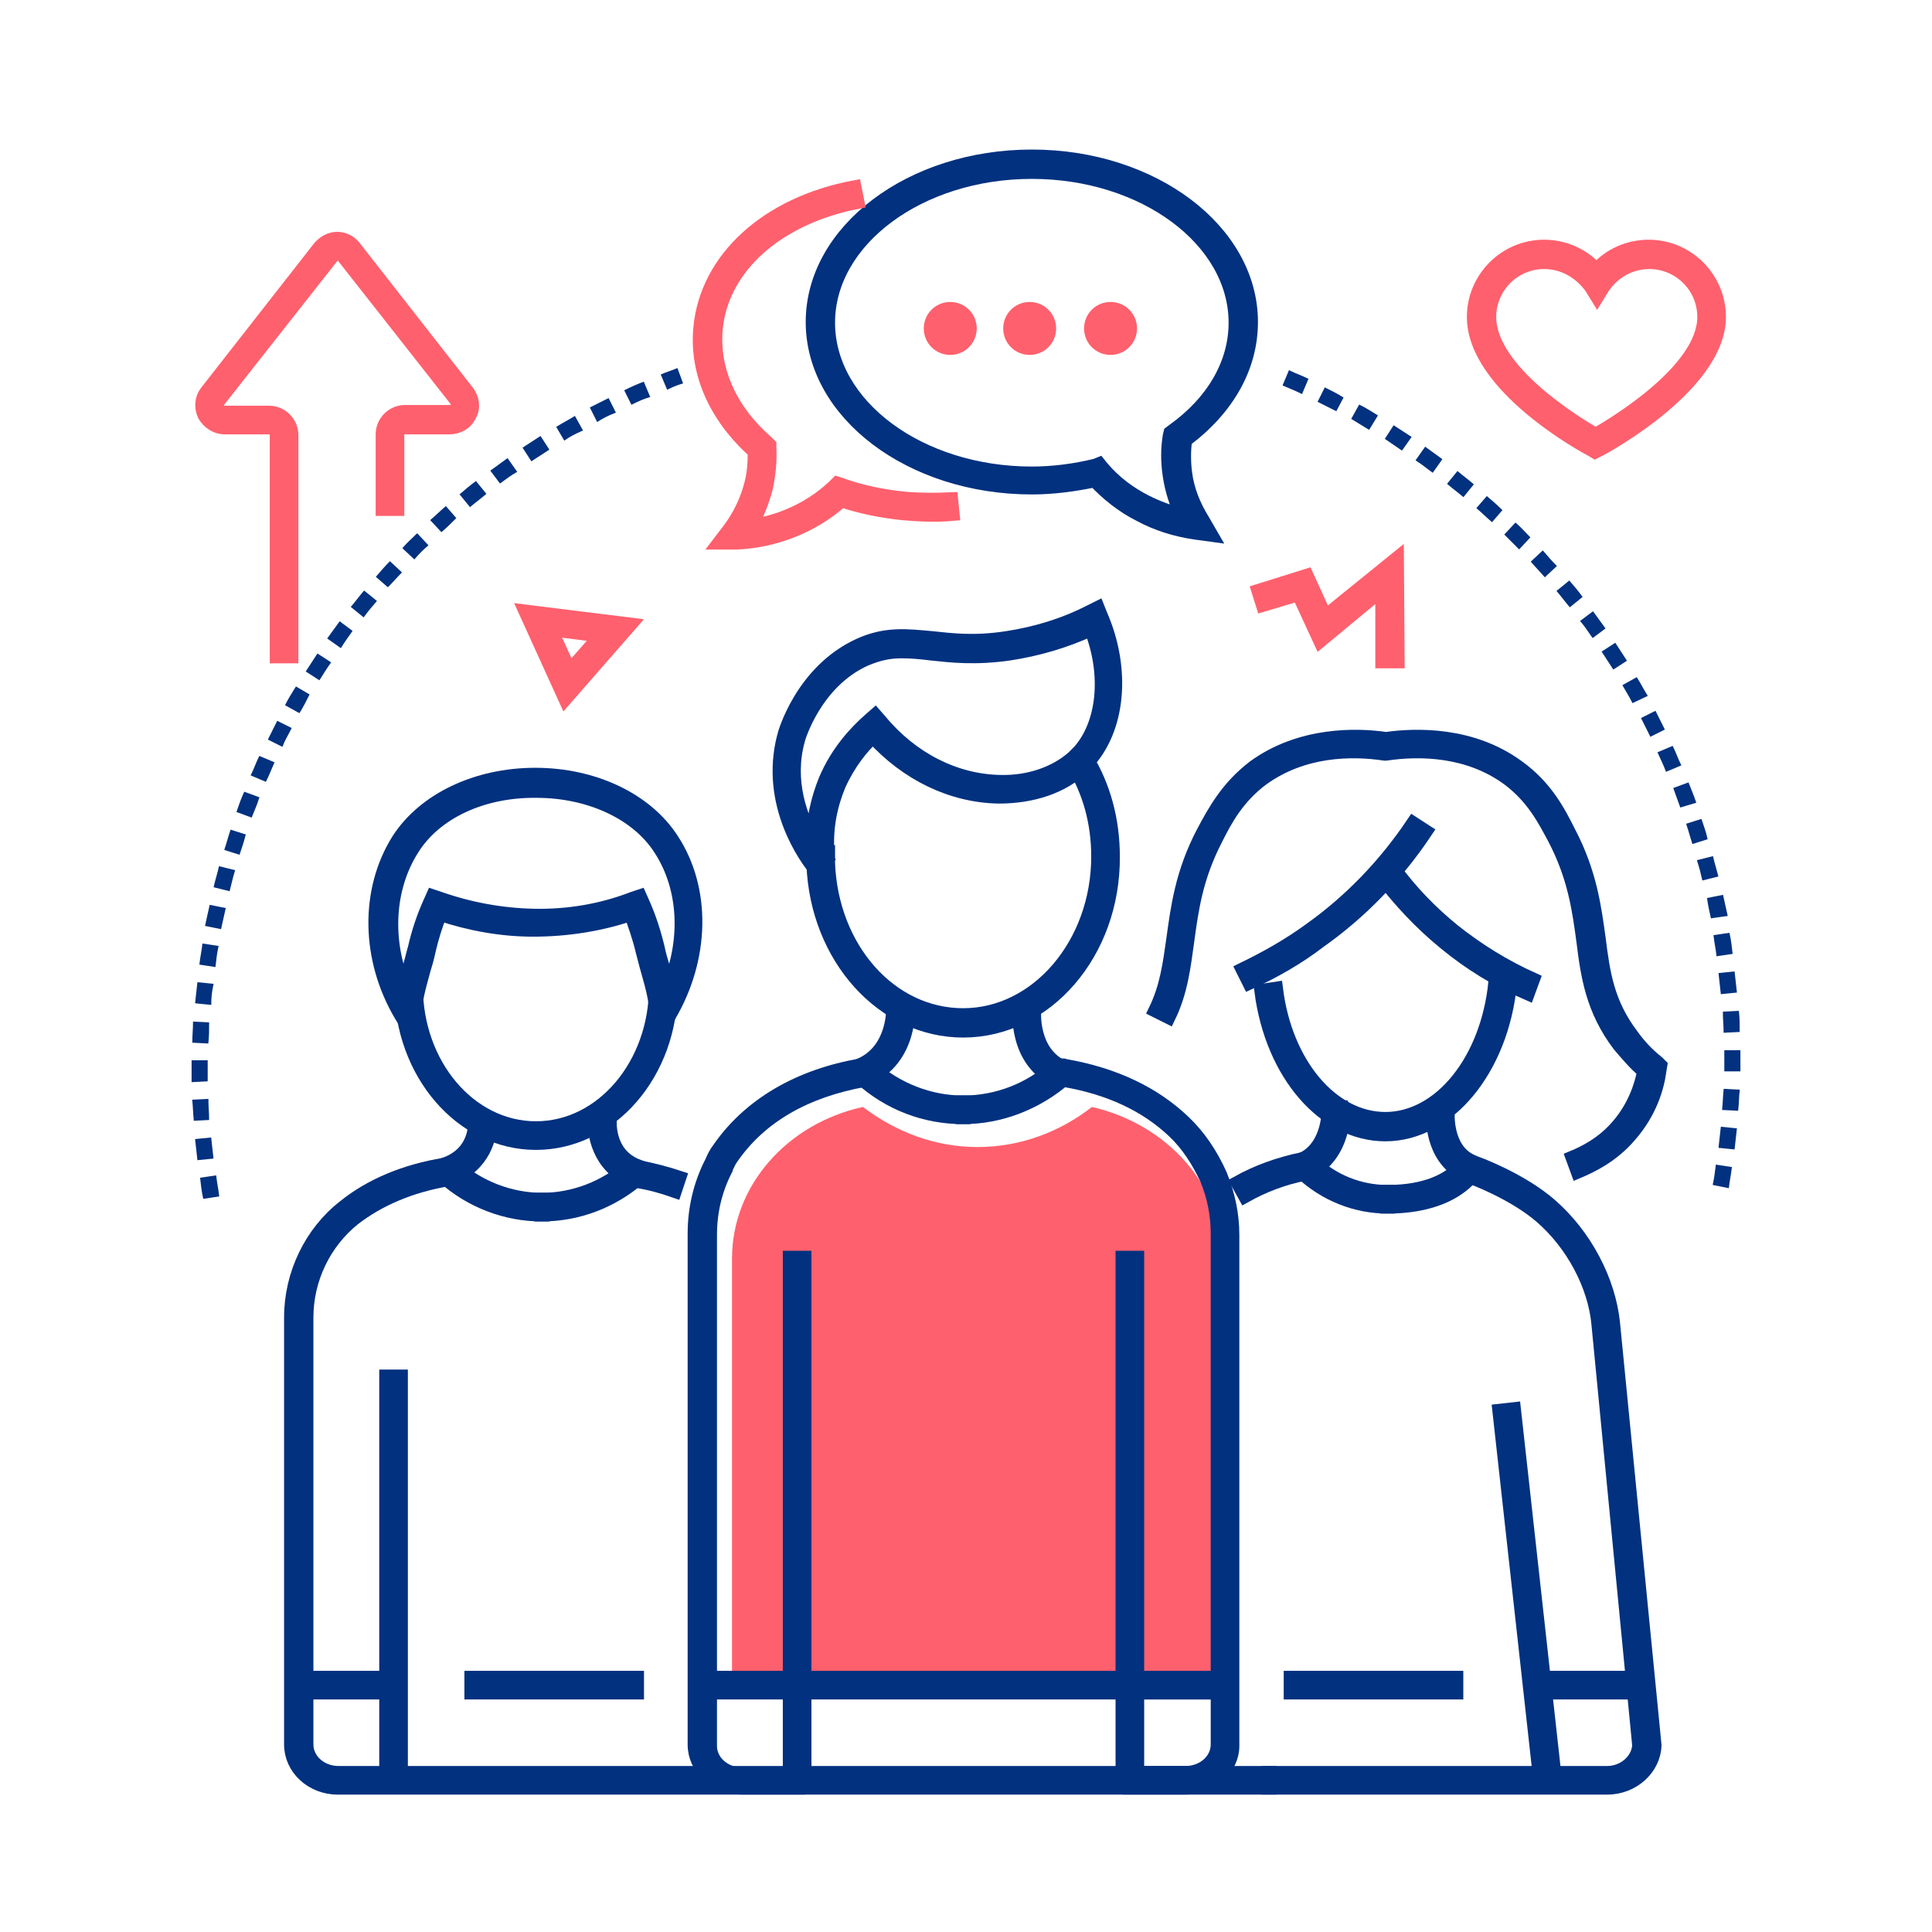 <?xml version="1.0" encoding="utf-8"?>
<!-- Generator: Adobe Illustrator 27.0.1, SVG Export Plug-In . SVG Version: 6.00 Build 0)  -->
<svg version="1.1" id="圖層_1" xmlns="http://www.w3.org/2000/svg" xmlns:xlink="http://www.w3.org/1999/xlink" x="0px" y="0px"
	 viewBox="0 0 270 270" style="enable-background:new 0 0 270 270;" xml:space="preserve">
<style type="text/css">
	.st0{fill:none;}
	.st1{fill:#FF606D;stroke:#FF606D;stroke-width:2;stroke-miterlimit:10;}
	.st2{fill:#FF606D;}
	.st3{fill:#01317F;stroke:#01317F;stroke-width:2;stroke-miterlimit:10;}
	.st4{fill:#01317F;stroke:#01317F;stroke-width:0.25;stroke-miterlimit:10;}
</style>
<g>
	<rect x="1.4" y="1.4" class="st0" width="267.2" height="267.2"/>
	<g>
		<g>
			<path class="st1" d="M40.7,91.7h-2V60.7c0-0.6-0.5-1-1-1h-6.3c-1.2,0-2.2-0.7-2.8-1.7c-0.5-1.1-0.4-2.3,0.3-3.2l15.8-20.2
				c0.6-0.7,1.5-1.2,2.4-1.2c0.9,0,1.8,0.4,2.4,1.2l15.8,20.2c0.7,0.9,0.9,2.2,0.3,3.2c-0.5,1.1-1.6,1.7-2.8,1.7h-6.3
				c-0.6,0-1,0.5-1,1v10.4h-2V60.7c0-1.7,1.4-3.1,3.1-3.1H63c0.4,0,0.8-0.2,0.9-0.6c0.2-0.4,0.1-0.8-0.1-1.1L48,35.8
				c-0.4-0.5-1.2-0.5-1.6,0L30.5,56c-0.3,0.3-0.3,0.7-0.1,1.1c0.2,0.4,0.5,0.6,0.9,0.6h6.3c1.7,0,3.1,1.4,3.1,3.1V91.7z"/>
		</g>
	</g>
	<g>
		<path class="st1" d="M222.9,63.1l-0.5-0.3C221.8,62.5,206,54,206,44.3c0-5.4,4.4-9.8,9.8-9.8c2.8,0,5.5,1.2,7.3,3.3
			c1.8-2.1,4.5-3.3,7.3-3.3c5.4,0,9.8,4.4,9.8,9.8c0,9.5-16.1,18.2-16.7,18.5L222.9,63.1z M215.8,36.6c-4.3,0-7.7,3.5-7.7,7.7
			c0,7.6,12.3,15,14.9,16.5c2.6-1.5,15.2-9,15.2-16.5c0-4.3-3.5-7.7-7.7-7.7c-2.6,0-5,1.3-6.5,3.5l-0.8,1.3l-0.8-1.3
			C220.8,37.9,218.4,36.6,215.8,36.6z"/>
	</g>
	<g>
		<path class="st1" d="M79,97.6l-5.5-12.1L88,87.3L79,97.6z M76.9,87.9l2.7,5.9l4.4-5L76.9,87.9z"/>
	</g>
	<g>
		<polygon class="st1" points="193.2,92.4 193.2,82.3 184.5,89.5 181.5,83 176.5,84.5 175.9,82.6 182.6,80.5 185.2,86.2 195.2,78.1 
			195.3,92.4 		"/>
	</g>
	<g>
		<path class="st2" d="M170.9,234.1v-58.2c0-10.2-7.8-18.8-18.3-21.2c-4.5,3.5-10,5.6-16,5.6c-5.9,0-11.4-2.1-16-5.6
			c-10.5,2.3-18.3,10.9-18.3,21.2v58.2H170.9z"/>
		<g>
			<g>
				<path class="st3" d="M74.9,159.7c-10.4,0-18.8-9.8-18.8-21.8h2c0,10.9,7.5,19.8,16.8,19.8c9.3,0,16.8-8.9,16.8-19.8h2
					C93.8,149.9,85.3,159.7,74.9,159.7z"/>
			</g>
		</g>
		<g>
			<rect x="54" y="192.4" class="st3" width="2" height="56.4"/>
		</g>
		<g>
			<g>
				<rect x="65.9" y="234.5" class="st3" width="23.1" height="2"/>
			</g>
		</g>
		<g>
			<g>
				<rect x="180.4" y="234.5" class="st3" width="23.1" height="2"/>
			</g>
		</g>
		<g>
			<g>
				<rect x="41.7" y="234.5" class="st3" width="13.3" height="2"/>
			</g>
		</g>
		<g>
			<g>
				<path class="st3" d="M91.6,145.2l0.1-3.9c0-1.5-0.5-3.4-1.1-5.5c-0.3-1-0.5-1.9-0.8-3c-0.4-1.7-1-3.4-1.6-5.1
					c-4.4,1.5-9.1,2.2-13.7,2.2c-4.4,0-8.8-0.8-13-2.2c-0.7,1.7-1.2,3.4-1.6,5.1c-0.2,1-0.5,2-0.8,3c-0.6,2.2-1.1,4-1.1,5.5l0.1,3.9
					l-2-3.3c-4.7-7.9-4.8-17.5-0.4-24.5c3.6-5.6,10.9-9.1,19.1-9.1c8.2,0,15.5,3.5,19.1,9.1c4.5,6.9,4.3,16.5-0.4,24.5L91.6,145.2z
					 M57.6,118.6c-3.5,5.5-3.9,12.9-1.1,19.5c0.2-0.8,0.4-1.7,0.7-2.7c0.3-0.9,0.5-1.9,0.8-2.9c0.5-2.2,1.2-4.3,2.1-6.3l0.4-0.9
					l0.9,0.3c4.3,1.5,8.7,2.3,13.2,2.4c4.8,0.1,9.5-0.7,13.9-2.4l0.9-0.3l0.4,0.9c0.9,2,1.6,4.2,2.1,6.3c0.2,1,0.5,2,0.8,2.9
					c0.3,0.9,0.5,1.8,0.7,2.7c2.8-6.6,2.5-14-1.1-19.5c-3.2-5-9.9-8.1-17.3-8.1C67.4,110.4,60.8,113.5,57.6,118.6L57.6,118.6z"/>
			</g>
		</g>
		<g>
			<g>
				<path class="st3" d="M193.6,158.5c-8.5,0-15.8-8.4-17.3-20l2-0.3c1.3,10.5,7.8,18.2,15.3,18.2c7.7,0,14.3-8.2,15.4-19.1l2,0.2
					C209.8,149.5,202.3,158.5,193.6,158.5z"/>
			</g>
		</g>
		<g>
			
				<rect x="212.5" y="196.8" transform="matrix(0.994 -0.11 0.11 0.994 -23.308 24.938)" class="st3" width="2" height="52.2"/>
		</g>
		<g>
			<path class="st3" d="M224.6,249.8h-47.3v-2h47.3c2.4,0,4.4-1.8,4.5-3.9l-5.7-58.9c-0.5-5.4-3.6-11.2-8-15
				c-3.8-3.3-9.7-5.5-9.8-5.5l0.7-1.9c0.3,0.1,6.3,2.3,10.4,5.9c4.8,4.2,8.1,10.5,8.7,16.4l5.8,59
				C231.1,247.1,228.2,249.8,224.6,249.8z"/>
		</g>
		<g>
			<g>
				<path class="st3" d="M134.6,144c-11.2,0-20.4-10.2-20.9-23.2c0-0.4,0-0.7,0-1.1v-0.6h2v0.6c0,0.3,0,0.7,0,1
					c0.5,11.9,8.7,21.2,18.9,21.2c10.4,0,18.9-10,18.9-22.2c0-4.7-1.2-9.1-3.5-12.8l1.7-1.1c2.5,4,3.8,8.8,3.8,13.9
					C155.6,133.1,146.2,144,134.6,144z"/>
			</g>
		</g>
		<g>
			<g>
				<path class="st3" d="M114,121.5c-1.2-1.4-6.9-9.1-4.4-18.6c0-0.1,2.4-9,10.5-12.7c3.7-1.7,6.7-1.3,10.1-1c2.8,0.3,6,0.7,10.5,0
					c4-0.6,8-1.8,11.7-3.7l1-0.5l0.4,1c3.3,7.6,2.5,15.9-1.9,20.6l-0.1,0.1v0.3l-0.5,0.2c-2.8,2.7-7,4.1-11.7,4.1
					c-6.6-0.1-12.9-3.2-17.6-8.4c-1.6,1.5-3.4,3.7-4.8,6.8c-1.2,2.9-1.8,6-1.6,9.3l-1,0.1c0.3,0.5,0.6,0.8,0.8,1L114,121.5z M126,91
					c-1.7,0-3.2,0.3-5.1,1.1c-7.1,3.2-9.4,11.2-9.4,11.3c-1.6,5.8,0.4,10.9,2.1,14c0.1-2.9,0.7-5.7,1.8-8.4c1.7-4,4.3-6.7,6.1-8.3
					l0.8-0.7l0.7,0.8c4.4,5.3,10.5,8.4,16.8,8.5c4,0.1,7.7-1.2,10.2-3.4v0l0.2-0.2c0,0,0,0,0.1-0.1l0.6-0.6
					c3.4-3.9,4.1-10.7,1.6-17.1c-3.7,1.7-7.5,2.8-11.4,3.4c-4.8,0.7-8.2,0.3-11,0C128.5,91.1,127.3,91,126,91z"/>
			</g>
		</g>
		<g>
			<rect x="110.4" y="175.8" class="st3" width="2" height="73"/>
		</g>
		<g>
			<rect x="156.9" y="175.8" class="st3" width="2" height="73"/>
		</g>
		<g>
			<g>
				<rect x="98.1" y="234.5" class="st3" width="73" height="2"/>
			</g>
		</g>
		<g>
			<g>
				<path class="st3" d="M220.5,163.7l-0.7-1.9c1.7-0.7,4.3-2,6.4-4.5c2.3-2.7,3.2-5.6,3.6-7.6c-1.3-1.1-2.4-2.4-3.5-3.7
					c-3.7-4.9-4.4-9.6-5-14.5c-0.6-4.4-1.2-8.9-4-14.3c-1.4-2.6-3-5.8-6.5-8.4c-5.6-4.1-12.4-4.2-17.1-3.5l-0.1,0l-0.1,0
					c-4.7-0.7-11.4-0.6-17.1,3.5c-3.5,2.6-5.2,5.8-6.5,8.4c-2.8,5.4-3.4,9.9-4,14.3c-0.5,3.6-0.9,7.1-2.6,10.6l-1.8-0.9
					c1.6-3.3,2-6.5,2.5-10c0.6-4.3,1.2-9.2,4.2-14.9c1.5-2.8,3.3-6.2,7.1-9.1c6.5-4.7,14.3-4.5,18.4-3.9c4.2-0.6,12-0.8,18.4,3.9
					c3.9,2.8,5.7,6.3,7.1,9.1c3,5.7,3.6,10.6,4.2,14.9c0.6,4.8,1.2,9,4.6,13.5c1,1.4,2.2,2.7,3.6,3.8l0.4,0.4l-0.1,0.6
					c-0.3,2.4-1.3,5.9-4.2,9.2C225.3,161.5,222.4,162.9,220.5,163.7z"/>
			</g>
		</g>
		<g>
			<g>
				<path class="st3" d="M174.6,137.3l-0.9-1.8c3.3-1.6,6.5-3.4,9.5-5.6c5.6-4,10.4-9,14.3-14.8l1.7,1.1c-4,6-9,11.2-14.8,15.3
					C181.4,133.8,178.1,135.7,174.6,137.3z"/>
			</g>
		</g>
		<g>
			<g>
				<path class="st3" d="M213.5,138.8c-4.2-1.8-8.1-4.2-11.6-7.1c-3.3-2.7-6.2-5.8-8.8-9.2l1.6-1.2c2.4,3.3,5.2,6.2,8.4,8.8
					c3.4,2.7,7.1,5,11.1,6.8L213.5,138.8z"/>
			</g>
		</g>
		<g>
			<g>
				<rect x="216" y="234.5" class="st3" width="13.3" height="2"/>
			</g>
		</g>
		<g>
			<g>
				<rect x="160.5" y="234.5" class="st3" width="10.6" height="2"/>
			</g>
		</g>
		<g>
			<g>
				<path class="st3" d="M94.3,166.4c-1.7-0.6-3.5-1.1-5.4-1.4l-0.2,0c-0.1,0-0.2,0-0.3,0l0.2-2c0.1,0,0.3,0,0.4,0.1
					c0.1,0,0.1,0,0.1,0c2,0.4,4,0.9,5.8,1.5L94.3,166.4z"/>
			</g>
		</g>
		<g>
			<path class="st3" d="M177.3,249.8H47.2c-3.6,0-6.5-2.7-6.5-6v-59.7c0-6,2.8-11.8,7.4-15.4c3.7-3,8.5-5,14-5.9l0.4-0.1l0.4,2
				l-0.4,0.1c-5.2,0.9-9.6,2.8-13.1,5.5c-4.1,3.3-6.6,8.4-6.6,13.8v59.7c0,2.2,2,4,4.5,4h130.1V249.8z"/>
		</g>
		<g>
			<g>
				<path class="st3" d="M75.7,169.7c-5,0-9.9-1.9-13.6-5.2l1.4-1.5c3.4,3,7.8,4.7,12.3,4.7V169.7z"/>
			</g>
		</g>
		<g>
			<g>
				<path class="st3" d="M75.7,169.7v-2c4.5,0,8.9-1.7,12.3-4.7l1.4,1.5C85.5,167.9,80.7,169.7,75.7,169.7z"/>
			</g>
		</g>
		<g>
			<g>
				<path class="st3" d="M63,164.6l-0.7-1.9c4.3-1.6,4.1-5.6,4.1-5.8l2-0.1C68.6,158.7,67.6,162.9,63,164.6z"/>
			</g>
		</g>
		<g>
			<g>
				<path class="st3" d="M88.3,164.9c-4.6-1.9-5.4-6.6-5.1-8.8l2,0.2c0,0.2-0.5,5,3.9,6.7L88.3,164.9z"/>
			</g>
		</g>
		<g>
			<g>
				<path class="st3" d="M174,167.1l-1-1.8c2.7-1.5,5.7-2.6,9.1-3.3l0.3-0.1l0.4,2l-0.4,0.1C179.3,164.6,176.5,165.7,174,167.1z"/>
			</g>
		</g>
		<g>
			<g>
				<path class="st3" d="M193.9,168.6c-4.4,0-8.7-1.7-12-4.8l1.4-1.5c2.9,2.8,6.7,4.3,10.6,4.3V168.6z"/>
			</g>
		</g>
		<g>
			<g>
				<path class="st3" d="M183,163.8l-0.9-1.8c3.8-1.9,3.6-7.1,3.6-7.1l2-0.1C187.8,155,188,161.3,183,163.8z"/>
			</g>
		</g>
		<g>
			<g>
				<path class="st3" d="M193.9,168.6v-2c5.9,0,8.7-2,9.8-3.1c-3.9-2.7-3.4-8.1-3.4-8.3l2,0.2c0,0-0.4,5.2,3.3,6.9l1,0.5l-0.5,0.9
					C206,163.8,203.4,168.6,193.9,168.6z"/>
			</g>
		</g>
		<g>
			<path class="st3" d="M165.7,249.8h-7.8v-2h7.8c2.5,0,4.5-1.8,4.5-4v-71.4c0-2.6-0.5-5.2-1.5-7.6c-1.2-2.6-2.7-4.9-4.6-6.7
				c-3.9-3.7-9-6.1-15.4-7.2l-0.2,0c-0.1,0-0.2,0-0.3,0l0.2-2c0.2,0,0.3,0,0.4,0.1c0.1,0,0.1,0,0.1,0c6.8,1.2,12.3,3.8,16.5,7.8
				c2.1,2,3.8,4.5,5.1,7.4c1.1,2.7,1.7,5.5,1.7,8.4v71.4C172.2,247.1,169.3,249.8,165.7,249.8z"/>
		</g>
		<g>
			<path class="st3" d="M111.4,249.8h-7.8c-3.6,0-6.5-2.7-6.5-6v-71.4c0-3.5,0.8-6.9,2.4-10c0.3-0.7,0.6-1.3,1-1.8
				c4.2-6.1,11.1-10.2,19.9-11.7l0.4-0.1l0.4,2l-0.4,0.1c-8.3,1.5-14.6,5.1-18.6,10.9c-0.3,0.4-0.5,0.9-0.8,1.5l0,0.1
				c-1.5,2.9-2.2,6-2.2,9.2v71.4c0,2.2,2,4,4.5,4h7.8V249.8z"/>
		</g>
		<g>
			<g>
				<path class="st3" d="M134.6,156.1c-5.3,0-10.3-1.9-14.3-5.5l1.4-1.5c3.6,3.2,8.2,5,12.9,5V156.1z"/>
			</g>
		</g>
		<g>
			<g>
				<path class="st3" d="M134.6,156.1v-2c4.8,0,9.4-1.8,12.9-5l1.4,1.5C144.9,154.1,139.8,156.1,134.6,156.1z"/>
			</g>
		</g>
		<g>
			<g>
				<path class="st3" d="M121.3,150.6l-0.9-1.8c4.7-2.2,4.5-8,4.4-8.3l2-0.1C127,140.7,127.3,147.9,121.3,150.6z"/>
			</g>
		</g>
		<g>
			<g>
				<path class="st3" d="M147.8,151c-6-2.7-5.3-9.8-5.3-10.1l2,0.2c0,0.2-0.5,6,4.1,8.1L147.8,151z"/>
			</g>
		</g>
	</g>
	<g>
		<g>
			<path class="st4" d="M241.5,165.9l-2-0.4c0.2-0.9,0.3-1.8,0.4-2.6l2,0.3C241.8,164.1,241.6,165,241.5,165.9z M242.3,160.5l-2-0.2
				c0.1-0.9,0.2-1.8,0.3-2.7l2,0.2C242.5,158.7,242.4,159.6,242.3,160.5z M242.8,155.1l-2-0.1c0.1-0.9,0.1-1.8,0.2-2.7l2,0.1
				C242.9,153.2,242.9,154.2,242.8,155.1z M243.1,149.6l-2,0c0-0.6,0-1.2,0-1.8c0-0.3,0-0.6,0-0.9l2,0c0,0.3,0,0.6,0,0.9
				C243.1,148.4,243.1,149,243.1,149.6z M241,144.2c0-0.9-0.1-1.8-0.1-2.7l2-0.1c0.1,0.9,0.1,1.8,0.1,2.7L241,144.2z M240.6,138.8
				c-0.1-0.9-0.2-1.8-0.3-2.7l2-0.2c0.1,0.9,0.2,1.8,0.3,2.7L240.6,138.8z M240,133.5c-0.1-0.9-0.3-1.8-0.4-2.7l2-0.3
				c0.2,0.9,0.3,1.8,0.4,2.7L240,133.5z M239.2,128.2c-0.2-0.9-0.4-1.8-0.5-2.6l2-0.4c0.2,0.9,0.4,1.8,0.6,2.7L239.2,128.2z
				 M238,122.9c-0.2-0.9-0.4-1.7-0.7-2.6l2-0.5c0.2,0.9,0.5,1.8,0.7,2.6L238,122.9z M236.6,117.8c-0.3-0.9-0.5-1.7-0.8-2.6l1.9-0.6
				c0.3,0.9,0.6,1.7,0.8,2.6L236.6,117.8z M234.9,112.7c-0.3-0.8-0.6-1.7-0.9-2.5l1.9-0.7c0.3,0.8,0.7,1.7,1,2.6L234.9,112.7z
				 M232.9,107.7c-0.3-0.8-0.7-1.6-1.1-2.5l1.9-0.8c0.4,0.8,0.7,1.7,1.1,2.5L232.9,107.7z M230.7,102.8c-0.4-0.8-0.8-1.6-1.2-2.4
				l1.8-0.9c0.4,0.8,0.8,1.6,1.2,2.4L230.7,102.8z M228.2,98.1c-0.4-0.8-0.9-1.6-1.3-2.3l1.8-1c0.5,0.8,0.9,1.6,1.4,2.4L228.2,98.1z
				 M225.5,93.4c-0.5-0.8-1-1.5-1.5-2.3l1.7-1.1c0.5,0.8,1,1.5,1.5,2.3L225.5,93.4z M222.6,89c-0.5-0.7-1-1.5-1.6-2.2l1.6-1.2
				c0.5,0.7,1.1,1.5,1.6,2.2L222.6,89z M219.4,84.7c-0.6-0.7-1.1-1.4-1.7-2.1l1.6-1.3c0.6,0.7,1.2,1.4,1.7,2.1L219.4,84.7z
				 M215.9,80.5c-0.6-0.7-1.2-1.3-1.8-2l1.5-1.4c0.6,0.7,1.2,1.4,1.8,2L215.9,80.5z M212.3,76.6c-0.6-0.6-1.3-1.3-1.9-1.9l1.4-1.5
				c0.7,0.6,1.3,1.3,1.9,1.9L212.3,76.6z M208.5,72.8c-0.7-0.6-1.3-1.2-2-1.8l1.3-1.5c0.7,0.6,1.4,1.2,2,1.8L208.5,72.8z
				 M204.5,69.3c-0.7-0.6-1.4-1.1-2.1-1.7l1.3-1.6c0.7,0.6,1.4,1.1,2.1,1.7L204.5,69.3z M200.2,65.9c-0.7-0.5-1.4-1.1-2.2-1.6
				l1.2-1.7c0.7,0.5,1.5,1.1,2.2,1.6L200.2,65.9z M195.9,62.8c-0.7-0.5-1.5-1-2.2-1.5l1.1-1.7c0.8,0.5,1.5,1,2.3,1.5L195.9,62.8z
				 M191.3,59.9c-0.8-0.5-1.5-0.9-2.3-1.4l1-1.8c0.8,0.4,1.6,0.9,2.4,1.4L191.3,59.9z M186.7,57.3c-0.8-0.4-1.6-0.8-2.4-1.2l0.9-1.8
				c0.8,0.4,1.6,0.8,2.4,1.3L186.7,57.3z M181.9,54.9c-0.8-0.4-1.6-0.7-2.5-1.1l0.8-1.9c0.8,0.4,1.7,0.7,2.5,1.1L181.9,54.9z"/>
		</g>
	</g>
	<g>
		<g>
			<path class="st4" d="M28.5,167.4c-0.2-0.9-0.3-1.8-0.4-2.7l2-0.3c0.1,0.9,0.3,1.8,0.4,2.7L28.5,167.4z M27.7,162
				c-0.1-0.9-0.2-1.8-0.3-2.7l2-0.2c0.1,0.9,0.2,1.8,0.3,2.7L27.7,162z M27.2,156.5c-0.1-0.9-0.1-1.8-0.2-2.7l2-0.1
				c0,0.9,0.1,1.8,0.1,2.7L27.2,156.5z M26.9,151.1c0-0.6,0-1.2,0-1.8c0-0.3,0-0.7,0-1l2,0c0,0.3,0,0.6,0,1c0,0.6,0,1.2,0,1.7
				L26.9,151.1z M29,145.7l-2-0.1c0-0.9,0.1-1.8,0.1-2.7l2,0.1C29.1,143.9,29.1,144.8,29,145.7z M29.4,140.3l-2-0.2
				c0.1-0.9,0.2-1.8,0.3-2.7l2,0.2C29.5,138.5,29.4,139.4,29.4,140.3z M30,135l-2-0.3c0.1-0.9,0.3-1.8,0.4-2.7l2,0.3
				C30.2,133.2,30.1,134.1,30,135z M30.8,129.7l-2-0.4c0.2-0.9,0.4-1.8,0.6-2.7l2,0.4C31.2,127.9,31,128.8,30.8,129.7z M32,124.4
				l-2-0.5c0.2-0.9,0.5-1.8,0.7-2.7l2,0.5C32.4,122.7,32.2,123.6,32,124.4z M33.4,119.3l-1.9-0.6c0.3-0.9,0.5-1.7,0.8-2.6l1.9,0.6
				C34,117.5,33.7,118.4,33.4,119.3z M35.1,114.1l-1.9-0.7c0.3-0.9,0.6-1.7,1-2.6l1.9,0.7C35.8,112.5,35.4,113.3,35.1,114.1z
				 M37.1,109.1l-1.9-0.8c0.4-0.8,0.7-1.7,1.1-2.5l1.9,0.8C37.8,107.5,37.5,108.3,37.1,109.1z M39.4,104.2l-1.8-0.9
				c0.4-0.8,0.8-1.6,1.2-2.4l1.8,0.9C40.2,102.6,39.7,103.4,39.4,104.2z M41.8,99.5l-1.8-1c0.4-0.8,0.9-1.6,1.4-2.4l1.7,1
				C42.7,97.9,42.3,98.7,41.8,99.5z M44.6,94.9l-1.7-1.1c0.5-0.8,1-1.5,1.5-2.3l1.7,1.1C45.6,93.3,45.1,94.1,44.6,94.9z M47.6,90.4
				l-1.7-1.2c0.5-0.7,1.1-1.5,1.6-2.2l1.6,1.2C48.6,88.9,48.1,89.6,47.6,90.4z M50.8,86.1l-1.6-1.3c0.6-0.7,1.1-1.4,1.7-2.1l1.6,1.3
				C51.9,84.7,51.3,85.4,50.8,86.1z M54.2,81.9l-1.5-1.3c0.6-0.7,1.2-1.4,1.8-2l1.5,1.4C55.4,80.6,54.8,81.3,54.2,81.9z M57.9,78
				l-1.5-1.4c0.6-0.7,1.3-1.3,1.9-1.9l1.4,1.5C59.1,76.7,58.5,77.3,57.9,78z M61.7,74.2l-1.4-1.5c0.7-0.6,1.3-1.2,2-1.8l1.3,1.5
				C63,73,62.4,73.6,61.7,74.2z M65.7,70.7l-1.3-1.6c0.7-0.6,1.4-1.2,2.1-1.7l1.3,1.6C67.1,69.6,66.4,70.1,65.7,70.7z M69.9,67.4
				l-1.2-1.6c0.7-0.5,1.5-1.1,2.2-1.6l1.2,1.7C71.4,66.3,70.7,66.8,69.9,67.4z M74.3,64.3l-1.1-1.7c0.8-0.5,1.5-1,2.3-1.5l1.1,1.7
				C75.8,63.3,75.1,63.8,74.3,64.3z M78.9,61.4l-1-1.7c0.8-0.5,1.6-0.9,2.4-1.4l1,1.8C80.4,60.5,79.6,60.9,78.9,61.4z M83.5,58.8
				L82.6,57c0.8-0.4,1.6-0.8,2.4-1.2l0.9,1.8C85.1,57.9,84.3,58.3,83.5,58.8z M88.3,56.4l-0.9-1.8c0.8-0.4,1.7-0.8,2.5-1.1l0.8,1.9
				C90,55.6,89.1,56,88.3,56.4z M93.3,54.3l-0.8-1.9c0.7-0.3,1.4-0.5,2.1-0.8l0.7,1.9C94.6,53.7,93.9,54,93.3,54.3z"/>
		</g>
	</g>
	<g>
		<g>
			<g>
				<path class="st3" d="M169.2,74.7l-2.2-0.3c-2.7-0.4-5.3-1.2-7.7-2.5c-2.4-1.2-4.5-2.9-6.3-4.8c-2.9,0.6-5.8,1-8.8,1
					c-16.9,0-30.6-10.4-30.6-23.1c0-12.7,13.7-23.1,30.6-23.1c16.9,0,30.6,10.4,30.6,23.1c0,6.3-3.3,12.1-9.2,16.5
					c-0.2,1.5-0.2,3.1,0,4.6c0.3,2.4,1.2,4.6,2.5,6.7L169.2,74.7z M153.6,64.9l0.4,0.5c1.7,2,3.8,3.6,6.2,4.8c1.6,0.8,3.3,1.4,5,1.9
					c-0.8-1.8-1.4-3.6-1.7-5.6c-0.3-1.9-0.3-3.8,0-5.6l0.1-0.4l0.4-0.3c5.6-4,8.7-9.4,8.7-15.1c0-11.6-12.8-21.1-28.5-21.1
					c-15.7,0-28.5,9.5-28.5,21.1c0,11.6,12.8,21.1,28.5,21.1c3,0,6-0.4,8.9-1.1L153.6,64.9z"/>
			</g>
		</g>
		<path class="st1" d="M155.2,43.2c1.5,0,2.7,1.2,2.7,2.7c0,1.5-1.2,2.7-2.7,2.7c-1.5,0-2.7-1.2-2.7-2.7
			C152.5,44.4,153.7,43.2,155.2,43.2z"/>
		<path class="st1" d="M143.9,43.2c1.5,0,2.7,1.2,2.7,2.7c0,1.5-1.2,2.7-2.7,2.7c-1.5,0-2.7-1.2-2.7-2.7
			C141.2,44.4,142.4,43.2,143.9,43.2z"/>
		<path class="st1" d="M132.8,43.2c1.5,0,2.7,1.2,2.7,2.7c0,1.5-1.2,2.7-2.7,2.7c-1.5,0-2.7-1.2-2.7-2.7
			C130.1,44.4,131.3,43.2,132.8,43.2z"/>
		<g>
			<path class="st1" d="M100.6,75.8l1.3-1.7c1.5-2,2.5-4.1,3.1-6.4c0.4-1.5,0.5-3,0.5-4.6c-5.5-4.9-8.2-11.1-7.6-17.3
				c0.9-9.6,9.3-17.3,21.5-19.6l0.4,2c-11.2,2.2-19,9.1-19.8,17.8c-0.5,5.7,2,11.4,7.2,15.9l0.3,0.3l0,0.4c0.1,1.9-0.1,3.8-0.5,5.6
				c-0.5,1.9-1.2,3.7-2.2,5.4c1.8-0.3,3.5-0.7,5.2-1.4c2.5-1,4.7-2.4,6.6-4.2l0.4-0.4l0.6,0.2c2.8,1,5.8,1.6,8.7,1.9
				c2.2,0.2,4.4,0.2,6.6,0.1l0.2,2c-2.3,0.2-4.6,0.1-6.9-0.1c-3-0.3-5.9-0.9-8.6-1.8c-2,1.8-4.3,3.2-6.8,4.2c-2.5,1-5.2,1.6-7.9,1.7
				L100.6,75.8z"/>
		</g>
	</g>
</g>
</svg>
